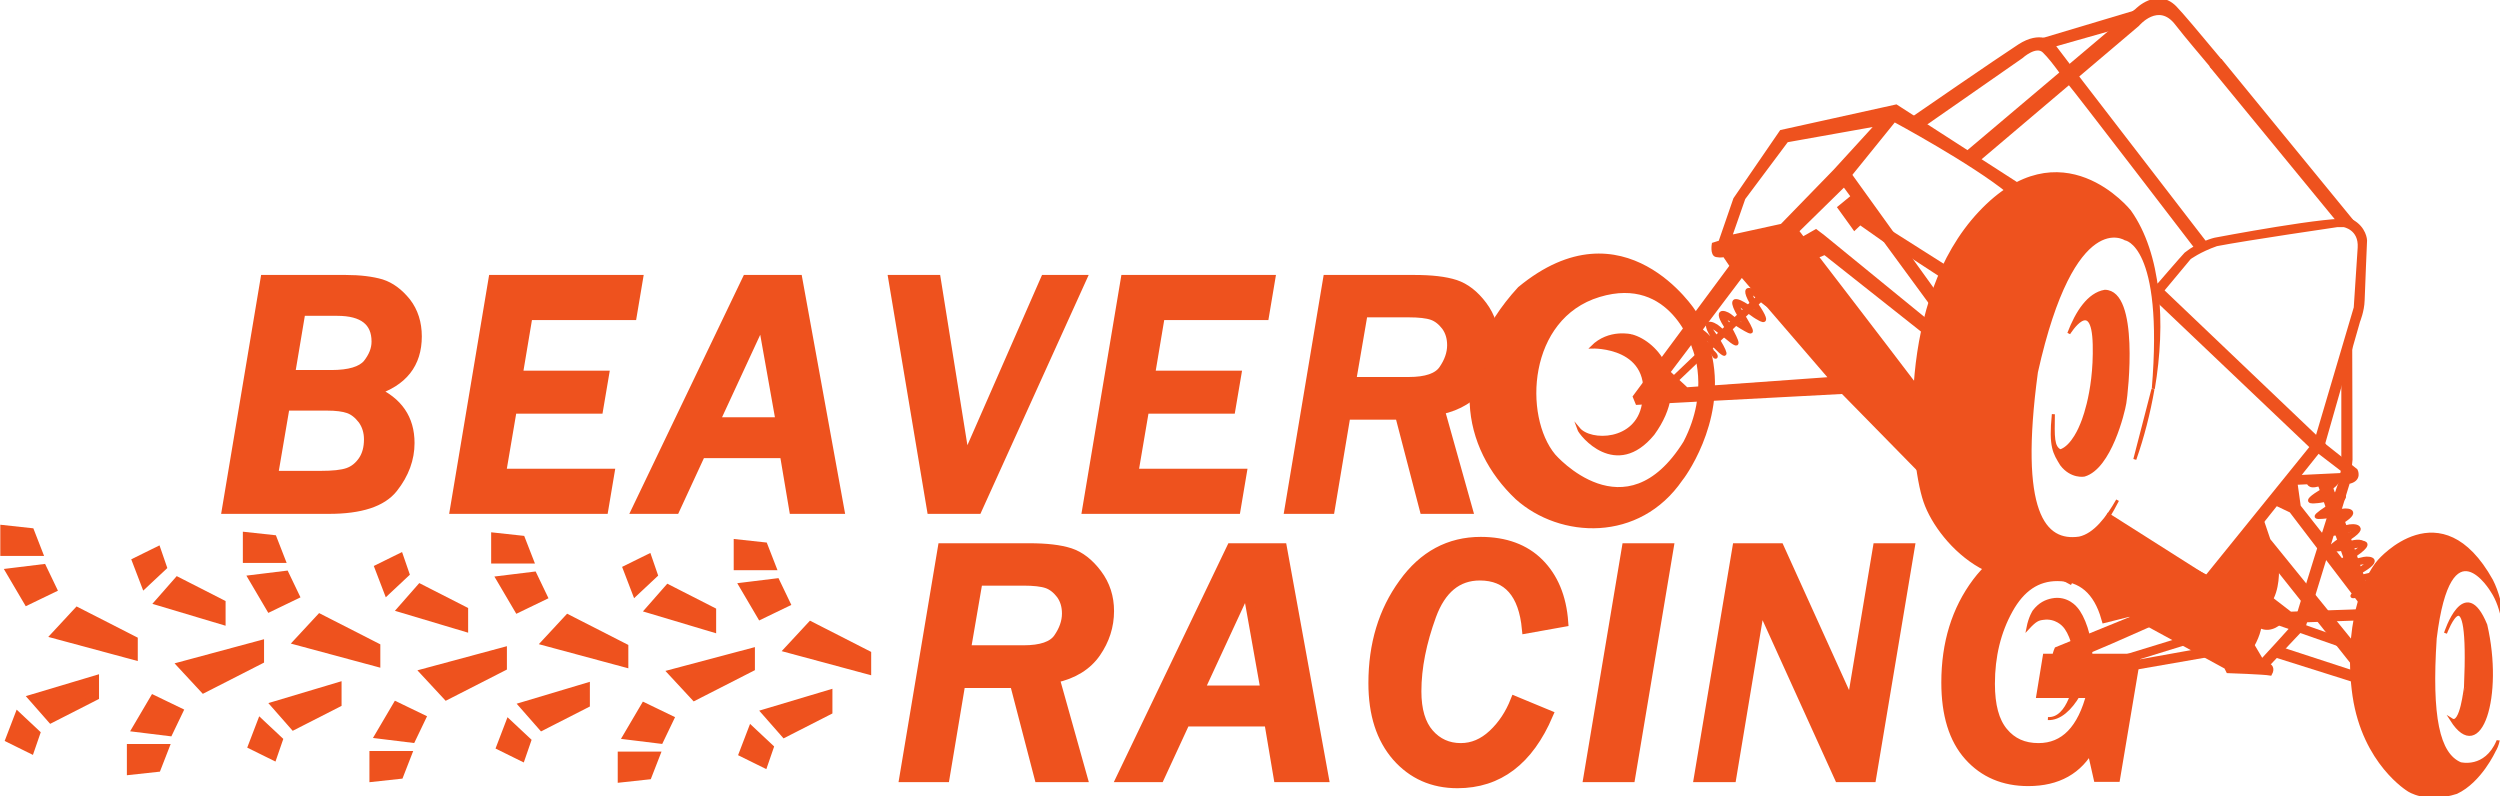 <?xml version="1.0" encoding="UTF-8"?>
<!-- Generator: Adobe Illustrator 26.3.1, SVG Export Plug-In . SVG Version: 6.00 Build 0)  -->
<svg xmlns:svg="http://www.w3.org/2000/svg" xmlns:inkscape="http://www.inkscape.org/namespaces/inkscape" xmlns:sodipodi="http://sodipodi.sourceforge.net/DTD/sodipodi-0.dtd" xmlns="http://www.w3.org/2000/svg" xmlns:xlink="http://www.w3.org/1999/xlink" version="1.1" id="svg5" x="0px" y="0px" viewBox="0 0 825.6 263" style="enable-background:new 0 0 825.6 263;" xml:space="preserve">
<style type="text/css">
	.st0{fill:#EE521E;stroke:#EE521E;stroke-miterlimit:10;}
	.st1{fill:#EE521E;}
	.st2{fill:none;stroke:#EE521E;stroke-miterlimit:10;}
	.st3{fill:none;stroke:#EE521E;stroke-width:3;stroke-miterlimit:10;}
	.st4{fill:none;stroke:#EE521E;stroke-width:2;stroke-miterlimit:10;}
</style>
<g>
	<path id="path21" class="st0" d="M674.8,13l35.1-10.5l-2.5,4.2L675,15.9"></path>
	<path id="path33" class="st1" d="M680.8,153.4c3.3,4.3,7.5,3.5,7.5,3.5c8.5-2.5,12.9-20.7,13.4-23.8c0.6-3.5,4.3-36.8-6.6-36.9   c-5.3,0.9-9.2,6.8-11.9,13.9c0,0,8-13,8.4,3.7c0.4,16.7-4.3,26.7-4.3,26.7s-2.7,7.1-6.9,8.4c-2.6-1.2-2.4-4.7-2.3-12.1   C677,147.7,678.5,149.6,680.8,153.4"></path>
	<path id="path37" class="st2" d="M680.8,153.4c3.3,4.3,7.5,3.5,7.5,3.5c8.5-2.5,12.9-20.7,13.4-23.8c0.6-3.5,4.3-36.8-6.6-36.9   c-5.3,0.9-9.2,6.8-11.9,13.9c0,0,8-13,8.4,3.7c0.4,16.7-4.3,26.7-4.3,26.7s-2.7,7.1-6.9,8.4c-2.6-1.2-2.4-4.7-2.3-12.1   C677,147.7,678.5,149.6,680.8,153.4z"></path>
	<path id="path41" class="st1" d="M580.9,97.7l-28.1,26.8l1.1,1l27.9-26.6L580.9,97.7z"></path>
	<path id="path45" class="st2" d="M580.9,97.7l-28.1,26.8l1.1,1l27.9-26.6L580.9,97.7z"></path>
	<path id="path49" class="st0" d="M581.2,97.2c0,0-7.4-5.1-2.9,2.8c5.4,7.1,2.4,3.9-1.1,1.1c0,0-9.3-6.6-1.6,5.2   c3.8,4.5-2.7-1-4.3-2.2c-1.6-1.2-6.6-2.8,0.5,6.4c1.7,2.2-2.9-1.1-4-2.2c-1.9-1.8-7.7-4-0.2,5.9c2,4.2-6.5-8.8-7.2-4.1   c1.3,0.1,3.5,1.9,7.6,6c3.7,3.2,0.4-2.7-1.7-5.6c-2-2.9-3.5-5.1,5.5,2.3c3.7,2.7,1.1-1.8-1.4-6.4c-3-4.3,0.4-0.8,4.6,1.7   c4.2,2.5,4.9,2.8-0.2-5.5c-3.3-5.2,2.5,0.9,5.9,2.6c0,0,5.7,3.8-1.9-6.6c-2-4.4,2.2,0.4,4.4,1.9c2.2,1.5,1.8,0.5,1.8,0.5"></path>
	<path id="path53" class="st0" d="M774.7,174c0,0,8.9-1.3,1.4,3.7c-7.9,4-3.9,2.4,0.5,1.5c0,0,11.2-1.9-0.8,5.4   c-5.3,2.4,2.9,0.2,4.9-0.2c2-0.4,7.1,0.4-3.2,5.6c-2.5,1.3,3.1,0.2,4.5-0.2c2.5-0.8,8.7-0.3-2.3,5.4c-3.7,2.9,9.7-5.1,8.2-0.5   c-1.2-0.5-3.9,0.2-9.4,2.1c-4.7,1.3,0.9-2.6,3.9-4.3c3.1-1.8,5.4-3-5.9-0.3c-4.5,0.8-0.2-2.1,4-5.2c4.5-2.5-0.1-0.9-4.9-0.4   c-4.8,0.5-5.7,0.4,2.6-4.8c5.2-3.3-2.7-0.3-6.4-0.2c0,0-6.8,1,4.6-5.1c3.7-3.1-2.2-0.6-4.8-0.2c-2.6,0.4-1.8-0.3-1.8-0.3"></path>
	<path id="path57" class="st0" d="M767.6,158.1c0,0,8.9-1.3,1.4,3.7c-7.9,4-3.9,2.4,0.5,1.5c0,0,11.2-1.9-0.8,5.4   c-5.3,2.4,2.9,0.2,4.9-0.2c2-0.4,7.1,0.4-3.2,5.6c-2.5,1.3,3.1,0.2,4.5-0.2c2.5-0.8,8.7-0.3-2.3,5.4c-3.7,2.9,9.1-3.4,7.6,1.1   c-1.2-0.5-3.3-1.5-8.8,0.5c-4.7,1.3,0.8-2.6,3.9-4.3c3.1-1.8,5.4-3-5.9-0.3c-4.5,0.8-0.2-2.1,4-5.2c4.5-2.5-0.1-0.9-4.9-0.4   c-4.8,0.5-5.7,0.4,2.6-4.8c5.2-3.3-2.7-0.3-6.4-0.2c0,0-6.8,1,4.6-5.1c3.7-3.1-2.2-0.6-4.8-0.2c-2.6,0.4-2.3-1.7-2.3-1.7"></path>
	<path id="path61" class="st1" d="M560.5,110.3c0,0-0.7,0.6,0.1,1.2c0.8,0.6,4.8,4.8,5.5,6.2c0.5,0.7,1.3,0.1-0.1-1.3   C565.9,116.4,564.2,113.3,560.5,110.3"></path>
	<path id="path65" class="st2" d="M560.5,110.3c0,0-0.7,0.6,0.1,1.2c0.8,0.6,4.8,4.8,5.5,6.2c0.5,0.7,1.3,0.1-0.1-1.3   C565.9,116.4,564.2,113.3,560.5,110.3z"></path>
	<path id="path69" class="st0" d="M608.3,60.5l2.2-3.6l30.2,42l-2,2.8L609,61.2"></path>
	<path id="path73" class="st0" d="M711.9,93.8l55.6,53l-36.7,46l-1.2,1.2l-34.6-21.3l1.3-2.7l32.3,20.5l34.7-42.9l-50.7-48.2"></path>
	<path id="path77" class="st1" d="M757.8,156.7l0.1,0.5l1.4,10l24.3,30.9l-2.1,3.5l-25-32.8l-5.9-2.8L757.8,156.7z"></path>
	<path id="path81" class="st2" d="M757.8,156.7l0.1,0.5l1.4,10l24.3,30.9l-2.1,3.5l-25-32.8l-5.9-2.8L757.8,156.7z"></path>
	<path id="path85" class="st1" d="M749.5,219.7l-1.5,0.1l-16.5-28l-36.6-19.1L677.2,189l6.5,3.5c0.7-1.5,2.1-2.7,4.4-2.7   c4.3,0,5.7,4.5,4.3,7.4l42.6,23.2l0.7,1.4c0,0,12,0.4,14.1,0.8C751,220.5,749.5,219.7,749.5,219.7"></path>
	<path id="path89" class="st2" d="M749.5,219.7l-1.5,0.1l-16.5-28l-36.6-19.1L677.2,189l6.5,3.5c0.7-1.5,2.1-2.7,4.4-2.7   c4.3,0,5.7,4.5,4.3,7.4l42.6,23.2l0.7,1.4c0,0,12,0.4,14.1,0.8C751,220.5,749.5,219.7,749.5,219.7z"></path>
	<path id="path93" class="st1" d="M747.2,172.1l2.1,6.2l31.8,39.2l-2.2,4.1l-35.5-44.7L747.2,172.1z"></path>
	<path id="path97" class="st2" d="M747.2,172.1l2.1,6.2l31.8,39.2l-2.2,4.1l-35.5-44.7L747.2,172.1z"></path>
	<path id="path101" class="st0" d="M747.8,220.9l13.1-13.9l14.8-48.2l0.7-7l-0.1-36.6l-2.6,8.3l0,30.8c0,0-0.3,3.8-1.5,6.7   c-1.2,3-14,44.1-14,44.6c0,0.4-12.9,14.3-12.9,14.3"></path>
	<path id="path105" class="st0" d="M775.6,159.2l0.5,0c3.5-1,2-3.9,2-3.9l-10.7-8.5l-1.8,0.1l-0.1,2.2l8.1,6.2l-0.2,1.4l-14.5,0.7   l-1.8,0.1l0.2,2.2l1.1-0.1l14.6-0.7"></path>
	<path id="path109" class="st1" d="M809.6,237.7c9.6,15.1,16.7-8,11.3-31.3c-7-17.1-13.3,2.7-13.3,2.7s8.4-22.5,6.6,17.9   C814.1,227,812.9,239.8,809.6,237.7"></path>
	<path id="path113" class="st2" d="M809.6,237.7c9.6,15.1,16.7-8,11.3-31.3c-7-17.1-13.3,2.7-13.3,2.7s8.4-22.5,6.6,17.9   C814.1,227,812.9,239.8,809.6,237.7z"></path>
	<path id="path117" class="st0" d="M676.3,237.3c7.9,0.4,14.3-14,14.2-20.6c-0.1-6.6-2.5-13.1-4.9-15.8c0,0-2.9-3.8-7.9-2.8   c-2,0.4-4.1,1.3-6,3.8c0,0-1.3,1.9-2,5.5c2.5-2.7,3.4-3,5.1-3.2c4.2-0.6,6.7,2.3,6.7,2.3c2.2,2.2,4.1,7.8,4.1,13.4   C685.9,225.7,683.1,237.7,676.3,237.3"></path>
	<path id="path121" class="st1" d="M525.8,114.6c0,0,20.9-0.7,16.9,19c-2.2,12.5-17.5,12.7-21.4,8c0.7,2,12.4,16.5,24.6,1.7   c12.5-17.2,1.2-30.2-7.1-32.4C538.8,110.9,531.4,109,525.8,114.6"></path>
	<path id="path125" class="st2" d="M525.8,114.6c0,0,20.9-0.7,16.9,19c-2.2,12.5-17.5,12.7-21.4,8c0.7,2,12.4,16.5,24.6,1.7   c12.5-17.2,1.2-30.2-7.1-32.4C538.8,110.9,531.4,109,525.8,114.6z"></path>
	<path id="path129" class="st1" d="M605.9,56.4l-17.5,18l-16.9,3.7l4.4-12.6l14.2-19l29.7-5.3L605.9,56.4z M604.5,125l-47.5,3.4   l-5.9-5.5L575.2,91L604.5,125z M626.2,35l-38,8.4l-15.3,22.3L568,79.9l-2.2,0.7c0,0-0.6,3.5,1,3.8c1.5,0.3,2.6,0,2.6,0l2.3,3.4   L539.7,131l0.9,2.2l67.9-3.6l25.2,25.7c0,0-1.8-16.4-0.6-27.4c-8.7-11.5-39.5-51.6-39.5-51.6L609,61.2l2.2-3.6l14.4-17.8   c0,0,25.5,13.7,37.7,23.6c0.6-0.4,3.7-2.1,3.7-2.1L626.2,35z"></path>
	<path id="path133" class="st2" d="M605.9,56.4l-17.5,18l-16.9,3.7l4.4-12.6l14.2-19l29.7-5.3L605.9,56.4z M604.5,125l-47.5,3.4   l-5.9-5.5L575.2,91L604.5,125z M626.2,35l-38,8.4l-15.3,22.3L568,79.9l-2.2,0.7c0,0-0.6,3.5,1,3.8c1.5,0.3,2.6,0,2.6,0l2.3,3.4   L539.7,131l0.9,2.2l67.9-3.6l25.2,25.7c0,0-1.8-16.4-0.6-27.4c-8.7-11.5-39.5-51.6-39.5-51.6L609,61.2l2.2-3.6l14.4-17.8   c0,0,25.5,13.7,37.7,23.6c0.6-0.4,3.7-2.1,3.7-2.1L626.2,35z"></path>
	<path id="path137" class="st1" d="M556.4,146.1c-19.7,31.6-43.2,4.3-43.2,4.3c-10.7-12.9-9.2-45.5,14.9-52.8   c24.1-7.3,31.3,17.5,31.3,17.5S565.4,128.8,556.4,146.1 M565,118.1c0,0-1-4.3-5.4-15.1c0,0-23.3-36.4-57.9-7.8   c-23.5,25.6-18.5,52.6-0.8,69.3c14.4,12.9,40.3,14.2,54.3-6.2C555.3,158.3,569.4,139.9,565,118.1"></path>
	<path id="path141" class="st2" d="M556.4,146.1c-19.7,31.6-43.2,4.3-43.2,4.3c-10.7-12.9-9.2-45.5,14.9-52.8   c24.1-7.3,31.3,17.5,31.3,17.5S565.4,128.8,556.4,146.1z M565,118.1c0,0-1-4.3-5.4-15.1c0,0-23.3-36.4-57.9-7.8   c-23.5,25.6-18.5,52.6-0.8,69.3c14.4,12.9,40.3,14.2,54.3-6.2C555.3,158.3,569.4,139.9,565,118.1z"></path>
	<path id="path145" class="st0" d="M825,244.5c0,0.1,0,0.2-0.1,0.3c-4.1,9.6-12.4,7.4-12.4,7.4c-7.3-3.1-10-15.4-8.3-41.4   c4.8-39.3,18.8-15.6,18.8-15.6c1.8,2.7,3,6.2,3.7,10.2c-0.8-5.2-2-10-3.9-13.7c-16.8-30.1-37.1-6.5-37.1-6.5   c-5,5.5-11.5,22.3-8.3,44.6c3.3,22.3,18,31.1,18,31.1s5.7,4,15.8,0.8c7.9-3.7,12.5-13.8,12.5-13.8C824.2,247.1,824.7,246,825,244.5   "></path>
	<path id="path149" class="st0" d="M708.7,202.1L679,214.2c0,0-2,4.4,0.3,4.8c2.3,0.4,34.4-14.2,34.4-14.2"></path>
	<path id="path153" class="st0" d="M720,211.1l-38.5,11.8c0,0-0.9,1.7,0.6,1.6c1.5-0.1,40.3-12.2,40.3-12.2"></path>
	<path id="path157" class="st0" d="M726.9,214.6l-45.5,8.2c0,0-1.2,1.5,0.6,1.6c1.9,0.1,47.8-8,47.8-8"></path>
	<path id="path161" class="st0" d="M646.3,90.5c-4.2-2.7-21.9-13.9-21.9-13.9l3.5,5.9l16.4,10.7"></path>
	<path id="path165" class="st0" d="M611.7,64.9l-4.4,3.6l4.4,6.1l0.7,1l1.9-1.8l8.1,5.7"></path>
	<path id="path169" class="st0" d="M595.5,78.6l4.2-2.4l2.5,1.9l34.9,28.5l-0.9,3.7l-33.6-26.6l-4.9,2"></path>
	<path id="path173" class="st0" d="M751.9,185c0,0,3.4,22.2-16.3,18.1c-19.7-4.1-7.4-9.9-7.4-9.9l15.8-17.1"></path>
	<path id="path177" class="st0" d="M750.3,197.8l6.1,4.7l25.1-0.9l0.2,2.7l-28.3,1c0,0-3.3,3.6-7.1,1.6c-3.8-2-9.1-5.5-9.1-5.5"></path>
	<path id="path181" class="st0" d="M754.1,204.4l26.2,9.2l-0.4,2l-30.9-10.8"></path>
	<path id="path185" class="st0" d="M753.1,214.1l26.3,8.6l-1.1,2.4l-27.9-8.8"></path>
	<path id="path189" class="st1" d="M746.2,201.2c0,0,2.1,5.6-3.2,13.6c-5.2,8-9-14.5-9-14.5L746.2,201.2z"></path>
	<path id="path193" class="st2" d="M746.2,201.2c0,0,2.1,5.6-3.2,13.6c-5.2,8-9-14.5-9-14.5L746.2,201.2z"></path>
	<path id="path197" class="st0" d="M733.4,20.1c-7.4-8.9-13.3-15.9-15.1-17.7c-6-6-12.7,0.9-12.7,0.9l-7.3,5.9l-49.6,41.9l4.8,1.6   L706,8.2c0,0,6.8-8.2,12.8-0.3c3.4,4.4,8.5,10.3,11.9,14.4"></path>
	<path id="path201" class="st1" d="M730.4,22.1L773,74l3.7-1.1l-43.2-52.8L730.4,22.1z"></path>
	<path id="path205" class="st2" d="M730.4,22.1L773,74l3.7-1.1l-43.2-52.8L730.4,22.1z"></path>
	<path id="path209" class="st1" d="M774,74.5c0,0,5.5,0.9,5.1,7.3c-0.4,6.4-1.3,19.8-1.3,19.8l-12.8,43.3l2.3,1.8l11.6-40.6   c0,0,1.4-3.4,1.5-6.9c0.1-3.5,0.8-19.8,0.8-19.8s-0.1-4.1-4.6-6.5c-5.4-1.5-45.2,6.1-45.2,6.1s-5.1,1.2-9.6,4.8   C720.9,84.7,712,95,712,95l1.6,1.6l9.5-11.4c0,0,3.2-2.4,8.9-4.4c9.8-1.9,39.9-6.3,39.9-6.3L774,74.5z"></path>
	<path id="path213" class="st2" d="M774,74.5c0,0,5.5,0.9,5.1,7.3c-0.4,6.4-1.3,19.8-1.3,19.8l-12.8,43.3l2.3,1.8l11.6-40.6   c0,0,1.4-3.4,1.5-6.9c0.1-3.5,0.8-19.8,0.8-19.8s-0.1-4.1-4.6-6.5c-5.4-1.5-45.2,6.1-45.2,6.1s-5.1,1.2-9.6,4.8   C720.9,84.7,712,95,712,95l1.6,1.6l9.5-11.4c0,0,3.2-2.4,8.9-4.4c9.8-1.9,39.9-6.3,39.9-6.3L774,74.5z"></path>
	<path id="path217" class="st0" d="M634,42.2l33.6-23.4c0,0,4.8-4.4,7.4-1.8c3.4,3.3,7.6,9.9,8.5,10.7c0.9,0.8,42.1,54.6,42.1,54.6   l2.7-2.1l-40.8-53l-9.8-12.9c0,0-3.8-3.8-10.9,0.8c-7.1,4.6-34.8,23.7-34.8,23.7"></path>
	<path id="path221" class="st0" d="M765.3,158.2l14.4,41.1l2.8-2.5L768.9,158"></path>
	<path id="path249" class="st1" d="M95.9,123.7h13.5c6,0,9.9-1.2,11.9-3.5c1.9-2.4,2.9-4.8,2.9-7.4c0-6.6-4.3-10-12.8-10h-12   L95.9,123.7z M90.3,157h15.5c4.1,0,7.1-0.3,9.1-1c2-0.7,3.6-2,4.9-3.9c1.3-1.9,1.9-4.3,1.9-7c0-2.5-0.7-4.7-2-6.5   c-1.4-1.8-2.9-3-4.6-3.6c-1.7-0.6-4.1-0.9-7.1-0.9H94.2L90.3,157z M74.8,168.2l12.7-75.9h26.6c4.8,0,8.7,0.5,11.8,1.4   c3.1,1,5.8,3,8.3,6.1c2.4,3.1,3.6,6.9,3.6,11.3c0,9-4.7,15-14.2,18c7.9,3.5,11.8,9.2,11.8,17.2c0,5.2-1.8,10.2-5.5,14.9   c-3.7,4.7-10.8,7-21.3,7H74.8z"></path>
	<path id="path253" class="st3" d="M95.9,123.7h13.5c6,0,9.9-1.2,11.9-3.5c1.9-2.4,2.9-4.8,2.9-7.4c0-6.6-4.3-10-12.8-10h-12   L95.9,123.7z M90.3,157h15.5c4.1,0,7.1-0.3,9.1-1c2-0.7,3.6-2,4.9-3.9c1.3-1.9,1.9-4.3,1.9-7c0-2.5-0.7-4.7-2-6.5   c-1.4-1.8-2.9-3-4.6-3.6c-1.7-0.6-4.1-0.9-7.1-0.9H94.2L90.3,157z M74.8,168.2l12.7-75.9h26.6c4.8,0,8.7,0.5,11.8,1.4   c3.1,1,5.8,3,8.3,6.1c2.4,3.1,3.6,6.9,3.6,11.3c0,9-4.7,15-14.2,18c7.9,3.5,11.8,9.2,11.8,17.2c0,5.2-1.8,10.2-5.5,14.9   c-3.7,4.7-10.8,7-21.3,7H74.8z"></path>
	<path id="path257" class="st1" d="M199.4,168.2h-49.3l12.7-75.9h48l-2,11.9h-34.4l-3.3,19.7h28.5l-1.9,11.2h-28.5l-3.6,21.2h35.8   L199.4,168.2z"></path>
	<path id="path261" class="st3" d="M199.4,168.2h-49.3l12.7-75.9h48l-2,11.9h-34.4l-3.3,19.7h28.5l-1.9,11.2h-28.5l-3.6,21.2h35.8   L199.4,168.2z"></path>
	<path id="path265" class="st1" d="M257.7,139.3l-6-33.7l-15.6,33.7H257.7z M277.3,168.2h-15.2l-3.1-18.4h-27.5l-8.5,18.4h-12.8   l36.4-75.9h16.9L277.3,168.2z"></path>
	<path id="path269" class="st3" d="M257.7,139.3l-6-33.7l-15.6,33.7H257.7z M277.3,168.2h-15.2l-3.1-18.4h-27.5l-8.5,18.4h-12.8   l36.4-75.9h16.9L277.3,168.2z"></path>
	<path id="path273" class="st1" d="M322.8,168.2h-15.2l-12.7-75.9h14.3l9.6,60l26.3-60h12.1L322.8,168.2z"></path>
	<path id="path277" class="st3" d="M322.8,168.2h-15.2l-12.7-75.9h14.3l9.6,60l26.3-60h12.1L322.8,168.2z"></path>
	<path id="path281" class="st1" d="M408.2,168.2h-49.3l12.7-75.9h48l-2,11.9h-34.4l-3.3,19.7h28.5l-1.9,11.2H378l-3.6,21.2h35.8   L408.2,168.2z"></path>
	<path id="path285" class="st3" d="M408.2,168.2h-49.3l12.7-75.9h48l-2,11.9h-34.4l-3.3,19.7h28.5l-1.9,11.2H378l-3.6,21.2h35.8   L408.2,168.2z"></path>
	<path id="path289" class="st1" d="M446.3,126h18.9c5.8,0,9.6-1.3,11.4-3.9c1.8-2.6,2.8-5.3,2.8-8.1c0-2.4-0.6-4.5-1.9-6.3   c-1.3-1.7-2.8-2.9-4.5-3.5c-1.7-0.6-4.4-0.9-7.8-0.9h-15L446.3,126z M484.8,168.2h-14.5l-8.1-31.1h-17.7l-5.2,31.1h-13.6l12.7-75.9   h28.6c5.7,0,10.2,0.5,13.6,1.6c3.3,1.1,6.3,3.4,9,7c2.7,3.6,4,7.7,4,12.3c0,5-1.5,9.6-4.4,13.8c-2.9,4.2-7.5,7.1-13.6,8.4   L484.8,168.2z"></path>
	<path id="path293" class="st3" d="M446.3,126h18.9c5.8,0,9.6-1.3,11.4-3.9c1.8-2.6,2.8-5.3,2.8-8.1c0-2.4-0.6-4.5-1.9-6.3   c-1.3-1.7-2.8-2.9-4.5-3.5c-1.7-0.6-4.4-0.9-7.8-0.9h-15L446.3,126z M484.8,168.2h-14.5l-8.1-31.1h-17.7l-5.2,31.1h-13.6l12.7-75.9   h28.6c5.7,0,10.2,0.5,13.6,1.6c3.3,1.1,6.3,3.4,9,7c2.7,3.6,4,7.7,4,12.3c0,5-1.5,9.6-4.4,13.8c-2.9,4.2-7.5,7.1-13.6,8.4   L484.8,168.2z"></path>
	<path id="path297" class="st1" d="M179.8,212.2l7.7-8.3l19,9.7v5.8L179.8,212.2z"></path>
	<path id="path301" class="st4" d="M179.8,212.2l7.7-8.3l19,9.7v5.8L179.8,212.2z"></path>
	<path id="path305" class="st1" d="M170.9,201.4l8.9-4.3l-3.5-7.3l-11.4,1.4L170.9,201.4z"></path>
	<path id="path309" class="st4" d="M170.9,201.4l8.9-4.3l-3.5-7.3l-11.4,1.4L170.9,201.4z"></path>
	<path id="path313" class="st1" d="M178.9,240.3l-6.5-7.4l21.4-6.4v6.2L178.9,240.3z"></path>
	<path id="path317" class="st4" d="M178.9,240.3l-6.5-7.4l21.4-6.4v6.2L178.9,240.3z"></path>
	<path id="path321" class="st1" d="M172.4,250.4l2-5.8l-6.4-6l-3.1,8.1L172.4,250.4z"></path>
	<path id="path325" class="st4" d="M172.4,250.4l2-5.8l-6.4-6l-3.1,8.1L172.4,250.4z"></path>
	<path id="path329" class="st1" d="M163.2,185.1h12l-2.8-7.2l-9.2-1V185.1z"></path>
	<path id="path333" class="st4" d="M163.2,185.1h12l-2.8-7.2l-9.2-1V185.1z"></path>
	<path id="path337" class="st1" d="M221.6,222.1l7.7,8.3l19-9.7V215L221.6,222.1z"></path>
	<path id="path341" class="st4" d="M221.6,222.1l7.7,8.3l19-9.7V215L221.6,222.1z"></path>
	<path id="path345" class="st1" d="M212.7,233l8.9,4.3l-3.5,7.3l-11.4-1.4L212.7,233z"></path>
	<path id="path349" class="st4" d="M212.7,233l8.9,4.3l-3.5,7.3l-11.4-1.4L212.7,233z"></path>
	<path id="path353" class="st1" d="M220.6,194l-6.5,7.4l21.4,6.4v-6.2L220.6,194z"></path>
	<path id="path357" class="st4" d="M220.6,194l-6.5,7.4l21.4,6.4v-6.2L220.6,194z"></path>
	<path id="path361" class="st1" d="M214.2,184l2,5.8l-6.4,6l-3.1-8.1L214.2,184z"></path>
	<path id="path365" class="st4" d="M214.2,184l2,5.8l-6.4,6l-3.1-8.1L214.2,184z"></path>
	<path id="path369" class="st1" d="M205,249.2h12l-2.8,7.2l-9.2,1V249.2z"></path>
	<path id="path373" class="st4" d="M205,249.2h12l-2.8,7.2l-9.2,1V249.2z"></path>
	<path id="path377" class="st1" d="M260,214.5l7.7-8.3l19,9.7v5.8L260,214.5z"></path>
	<path id="path381" class="st4" d="M260,214.5l7.7-8.3l19,9.7v5.8L260,214.5z"></path>
	<path id="path385" class="st1" d="M251.1,203.6l8.9-4.3l-3.5-7.3l-11.4,1.4L251.1,203.6z"></path>
	<path id="path389" class="st4" d="M251.1,203.6l8.9-4.3l-3.5-7.3l-11.4,1.4L251.1,203.6z"></path>
	<path id="path393" class="st1" d="M259,242.6l-6.5-7.4l21.4-6.4v6.2L259,242.6z"></path>
	<path id="path397" class="st4" d="M259,242.6l-6.5-7.4l21.4-6.4v6.2L259,242.6z"></path>
	<path id="path401" class="st1" d="M252.5,252.6l2-5.8l-6.4-6l-3.1,8.1L252.5,252.6z"></path>
	<path id="path405" class="st4" d="M252.5,252.6l2-5.8l-6.4-6l-3.1,8.1L252.5,252.6z"></path>
	<path id="path409" class="st1" d="M243.3,187.3h12l-2.8-7.2l-9.2-1V187.3z"></path>
	<path id="path413" class="st4" d="M243.3,187.3h12l-2.8-7.2l-9.2-1V187.3z"></path>
	<path id="path417" class="st1" d="M17.8,209.8l7.7-8.3l19,9.7v5.8L17.8,209.8z"></path>
	<path id="path421" class="st4" d="M17.8,209.8l7.7-8.3l19,9.7v5.8L17.8,209.8z"></path>
	<path id="path425" class="st1" d="M8.9,198.9l8.9-4.3l-3.5-7.3l-11.4,1.4L8.9,198.9z"></path>
	<path id="path429" class="st4" d="M8.9,198.9l8.9-4.3l-3.5-7.3l-11.4,1.4L8.9,198.9z"></path>
	<path id="path433" class="st1" d="M16.8,237.8l-6.5-7.4l21.4-6.4v6.2L16.8,237.8z"></path>
	<path id="path437" class="st4" d="M16.8,237.8l-6.5-7.4l21.4-6.4v6.2L16.8,237.8z"></path>
	<path id="path441" class="st1" d="M10.3,247.9l2-5.8l-6.4-6l-3.1,8.1L10.3,247.9z"></path>
	<path id="path445" class="st4" d="M10.3,247.9l2-5.8l-6.4-6l-3.1,8.1L10.3,247.9z"></path>
	<path id="path449" class="st1" d="M1.1,182.6h12l-2.8-7.2l-9.2-1V182.6z"></path>
	<path id="path453" class="st4" d="M1.1,182.6h12l-2.8-7.2l-9.2-1V182.6z"></path>
	<path id="path457" class="st1" d="M59.5,219.6l7.7,8.3l19-9.7v-5.8L59.5,219.6z"></path>
	<path id="path461" class="st4" d="M59.5,219.6l7.7,8.3l19-9.7v-5.8L59.5,219.6z"></path>
	<path id="path465" class="st1" d="M50.6,230.5l8.9,4.3l-3.5,7.3l-11.4-1.4L50.6,230.5z"></path>
	<path id="path469" class="st4" d="M50.6,230.5l8.9,4.3l-3.5,7.3l-11.4-1.4L50.6,230.5z"></path>
	<path id="path473" class="st1" d="M58.6,191.5l-6.5,7.4l21.4,6.4v-6.2L58.6,191.5z"></path>
	<path id="path477" class="st4" d="M58.6,191.5l-6.5,7.4l21.4,6.4v-6.2L58.6,191.5z"></path>
	<path id="path481" class="st1" d="M52.1,181.5l2,5.8l-6.4,6l-3.1-8.1L52.1,181.5z"></path>
	<path id="path485" class="st4" d="M52.1,181.5l2,5.8l-6.4,6l-3.1-8.1L52.1,181.5z"></path>
	<path id="path489" class="st1" d="M42.9,246.7h12l-2.8,7.2l-9.2,1V246.7z"></path>
	<path id="path493" class="st4" d="M42.9,246.7h12l-2.8,7.2l-9.2,1V246.7z"></path>
	<path id="path497" class="st1" d="M97.9,212l7.7-8.3l19,9.7v5.8L97.9,212z"></path>
	<path id="path501" class="st4" d="M97.9,212l7.7-8.3l19,9.7v5.8L97.9,212z"></path>
	<path id="path505" class="st1" d="M89,201.1l8.9-4.3l-3.5-7.3L83,190.9L89,201.1z"></path>
	<path id="path509" class="st4" d="M89,201.1l8.9-4.3l-3.5-7.3L83,190.9L89,201.1z"></path>
	<path id="path513" class="st1" d="M96.9,240.1l-6.5-7.4l21.4-6.4v6.2L96.9,240.1z"></path>
	<path id="path517" class="st4" d="M96.9,240.1l-6.5-7.4l21.4-6.4v6.2L96.9,240.1z"></path>
	<path id="path521" class="st1" d="M90.4,250.1l2-5.8l-6.4-6l-3.1,8.1L90.4,250.1z"></path>
	<path id="path525" class="st4" d="M90.4,250.1l2-5.8l-6.4-6l-3.1,8.1L90.4,250.1z"></path>
	<path id="path529" class="st1" d="M81.2,184.9h12l-2.8-7.2l-9.2-1V184.9z"></path>
	<path id="path533" class="st4" d="M81.2,184.9h12l-2.8-7.2l-9.2-1V184.9z"></path>
	<path id="path537" class="st1" d="M139.7,221.9l7.7,8.3l19-9.7v-5.8L139.7,221.9z"></path>
	<path id="path541" class="st4" d="M139.7,221.9l7.7,8.3l19-9.7v-5.8L139.7,221.9z"></path>
	<path id="path545" class="st1" d="M130.8,232.7l8.9,4.3l-3.5,7.3l-11.4-1.4L130.8,232.7z"></path>
	<path id="path549" class="st4" d="M130.8,232.7l8.9,4.3l-3.5,7.3l-11.4-1.4L130.8,232.7z"></path>
	<path id="path553" class="st1" d="M138.7,193.8l-6.5,7.4l21.4,6.4v-6.2L138.7,193.8z"></path>
	<path id="path557" class="st4" d="M138.7,193.8l-6.5,7.4l21.4,6.4v-6.2L138.7,193.8z"></path>
	<path id="path561" class="st1" d="M132.2,183.7l2,5.8l-6.4,6l-3.1-8.1L132.2,183.7z"></path>
	<path id="path565" class="st4" d="M132.2,183.7l2,5.8l-6.4,6l-3.1-8.1L132.2,183.7z"></path>
	<path id="path569" class="st1" d="M123,249h12l-2.8,7.2l-9.2,1V249z"></path>
	<path id="path573" class="st4" d="M123,249h12l-2.8,7.2l-9.2,1V249z"></path>
	<path id="path585" class="st1" d="M319.1,214.6H338c5.8,0,9.6-1.3,11.4-3.9c1.8-2.6,2.8-5.3,2.8-8.1c0-2.4-0.6-4.5-1.9-6.3   c-1.3-1.7-2.8-2.9-4.5-3.5c-1.7-0.6-4.4-0.9-7.8-0.9h-15L319.1,214.6z M357.6,256.8h-14.5l-8.1-31.1h-17.7l-5.2,31.1h-13.6   l12.7-75.9h28.6c5.7,0,10.2,0.5,13.6,1.6c3.3,1.1,6.3,3.4,9,7c2.7,3.6,4,7.7,4,12.3c0,5-1.5,9.6-4.4,13.8   c-2.9,4.2-7.5,7.1-13.6,8.4L357.6,256.8z"></path>
	<path id="path589" class="st3" d="M319.1,214.6H338c5.8,0,9.6-1.3,11.4-3.9c1.8-2.6,2.8-5.3,2.8-8.1c0-2.4-0.6-4.5-1.9-6.3   c-1.3-1.7-2.8-2.9-4.5-3.5c-1.7-0.6-4.4-0.9-7.8-0.9h-15L319.1,214.6z M357.6,256.8h-14.5l-8.1-31.1h-17.7l-5.2,31.1h-13.6   l12.7-75.9h28.6c5.7,0,10.2,0.5,13.6,1.6c3.3,1.1,6.3,3.4,9,7c2.7,3.6,4,7.7,4,12.3c0,5-1.5,9.6-4.4,13.8   c-2.9,4.2-7.5,7.1-13.6,8.4L357.6,256.8z"></path>
	<path id="path593" class="st1" d="M417.8,227.9l-6-33.7l-15.6,33.7H417.8z M437.3,256.8h-15.2l-3.1-18.4h-27.5l-8.5,18.4h-12.8   l36.4-75.9h16.9L437.3,256.8z"></path>
	<path id="path597" class="st3" d="M417.8,227.9l-6-33.7l-15.6,33.7H417.8z M437.3,256.8h-15.2l-3.1-18.4h-27.5l-8.5,18.4h-12.8   l36.4-75.9h16.9L437.3,256.8z"></path>
	<path id="path601" class="st1" d="M511.4,236c-6.5,15.2-16.5,22.8-30.1,22.8c-8.2,0-14.9-3-20.1-8.9c-5.2-6-7.8-14-7.8-24.3   c0-12.8,3.3-23.8,10-33c6.6-9.2,15.2-13.8,25.6-13.8c8.1,0,14.6,2.4,19.3,7.1c4.7,4.7,7.5,11.2,8.1,19.6l-12.3,2.2   c-1.1-11.6-6.2-17.5-15.4-17.5c-7.4,0-12.7,4.4-15.9,13.1c-3.2,8.8-4.9,17.1-4.9,25c0,6.2,1.4,10.8,4.1,13.9   c2.7,3.1,6.2,4.7,10.4,4.7c3.9,0,7.4-1.5,10.6-4.5c3.2-3,5.6-6.7,7.3-11L511.4,236z"></path>
	<path id="path605" class="st3" d="M511.4,236c-6.5,15.2-16.5,22.8-30.1,22.8c-8.2,0-14.9-3-20.1-8.9c-5.2-6-7.8-14-7.8-24.3   c0-12.8,3.3-23.8,10-33c6.6-9.2,15.2-13.8,25.6-13.8c8.1,0,14.6,2.4,19.3,7.1c4.7,4.7,7.5,11.2,8.1,19.6l-12.3,2.2   c-1.1-11.6-6.2-17.5-15.4-17.5c-7.4,0-12.7,4.4-15.9,13.1c-3.2,8.8-4.9,17.1-4.9,25c0,6.2,1.4,10.8,4.1,13.9   c2.7,3.1,6.2,4.7,10.4,4.7c3.9,0,7.4-1.5,10.6-4.5c3.2-3,5.6-6.7,7.3-11L511.4,236z"></path>
	<path id="path609" class="st1" d="M538.5,256.8h-14.1l12.7-75.9h14.1L538.5,256.8z"></path>
	<path id="path613" class="st3" d="M538.5,256.8h-14.1l12.7-75.9h14.1L538.5,256.8z"></path>
	<path id="path617" class="st1" d="M618.1,256.8h-10.8l-25.9-57.1l-9.5,57.1h-11l12.7-75.9h14.1l23.6,52.1l8.7-52.1h10.8   L618.1,256.8z"></path>
	<path id="path621" class="st3" d="M618.1,256.8h-10.8l-25.9-57.1l-9.5,57.1h-11l12.7-75.9h14.1l23.6,52.1l8.7-52.1h10.8   L618.1,256.8z"></path>
	<path id="path625" class="st1" d="M674.1,229h16.5c-3,11.9-8.8,17.9-17.4,17.9c-4.9,0-8.7-1.7-11.6-5.2c-2.9-3.5-4.3-8.7-4.3-15.9   c0-9.2,2-17.4,6-24.6c4-7.2,9.3-10.8,16.1-10.8c8.1,0,13.4,4.6,16,13.7l12-3c-3.2-12.2-9.9-19.3-20.1-21.6   c-0.8,0.7-1.9,1.2-3.3,1.2c-0.4,0-0.8,0-1.2-0.1c-0.3,0-0.6,0.1-0.9,0.1c-1.8,0-3.1-0.8-3.9-2c-10.3,0.4-18.7,5-25.2,13.6   c-6.8,9.1-10.2,20.1-10.2,33.1c0,10.6,2.5,18.7,7.5,24.3c5,5.6,11.6,8.4,19.7,8.4c9.7,0,16.6-3.9,20.7-11.6l2.3,10.2h5.9l6.6-39.3   H676L674.1,229z"></path>
	<path id="path629" class="st3" d="M674.1,229h16.5c-3,11.9-8.8,17.9-17.4,17.9c-4.9,0-8.7-1.7-11.6-5.2c-2.9-3.5-4.3-8.7-4.3-15.9   c0-9.2,2-17.4,6-24.6c4-7.2,9.3-10.8,16.1-10.8c8.1,0,13.4,4.6,16,13.7l12-3c-3.2-12.2-9.9-19.3-20.1-21.6   c-0.8,0.7-1.9,1.2-3.3,1.2c-0.4,0-0.8,0-1.2-0.1c-0.3,0-0.6,0.1-0.9,0.1c-1.8,0-3.1-0.8-3.9-2c-10.3,0.4-18.7,5-25.2,13.6   c-6.8,9.1-10.2,20.1-10.2,33.1c0,10.6,2.5,18.7,7.5,24.3c5,5.6,11.6,8.4,19.7,8.4c9.7,0,16.6-3.9,20.7-11.6l2.3,10.2h5.9l6.6-39.3   H676L674.1,229z"></path>
	<path id="path641" class="st1" d="M686.7,177.7c-11.6,1.7-20.5-8.1-14.2-54.8c12.3-55.2,29.4-44,29.4-44s13.2,1.6,9.2,49.5   c3.7-21.8,2.2-44.5-7.8-58.6c0,0-22.5-28.3-49.5,0.5c-27,28.8-23,81-18.1,95.3c4.9,14.3,27.3,37,50,18c5-4.2,9.6-10.6,13.6-18.4   C696,171,691.8,176.6,686.7,177.7"></path>
	<path id="path645" class="st2" d="M686.7,177.7c-11.6,1.7-20.5-8.1-14.2-54.8c12.3-55.2,29.4-44,29.4-44s13.2,1.6,9.2,49.5   c3.7-21.8,2.2-44.5-7.8-58.6c0,0-22.5-28.3-49.5,0.5c-27,28.8-23,81-18.1,95.3c4.9,14.3,27.3,37,50,18c5-4.2,9.6-10.6,13.6-18.4   C696,171,691.8,176.6,686.7,177.7z"></path>
	<path id="path649" class="st1" d="M711,128.5l-6,23.2C707.6,144.3,709.6,136.5,711,128.5"></path>
	<path id="path653" class="st2" d="M711,128.5l-6,23.2C707.6,144.3,709.6,136.5,711,128.5z"></path>
</g>
</svg>
